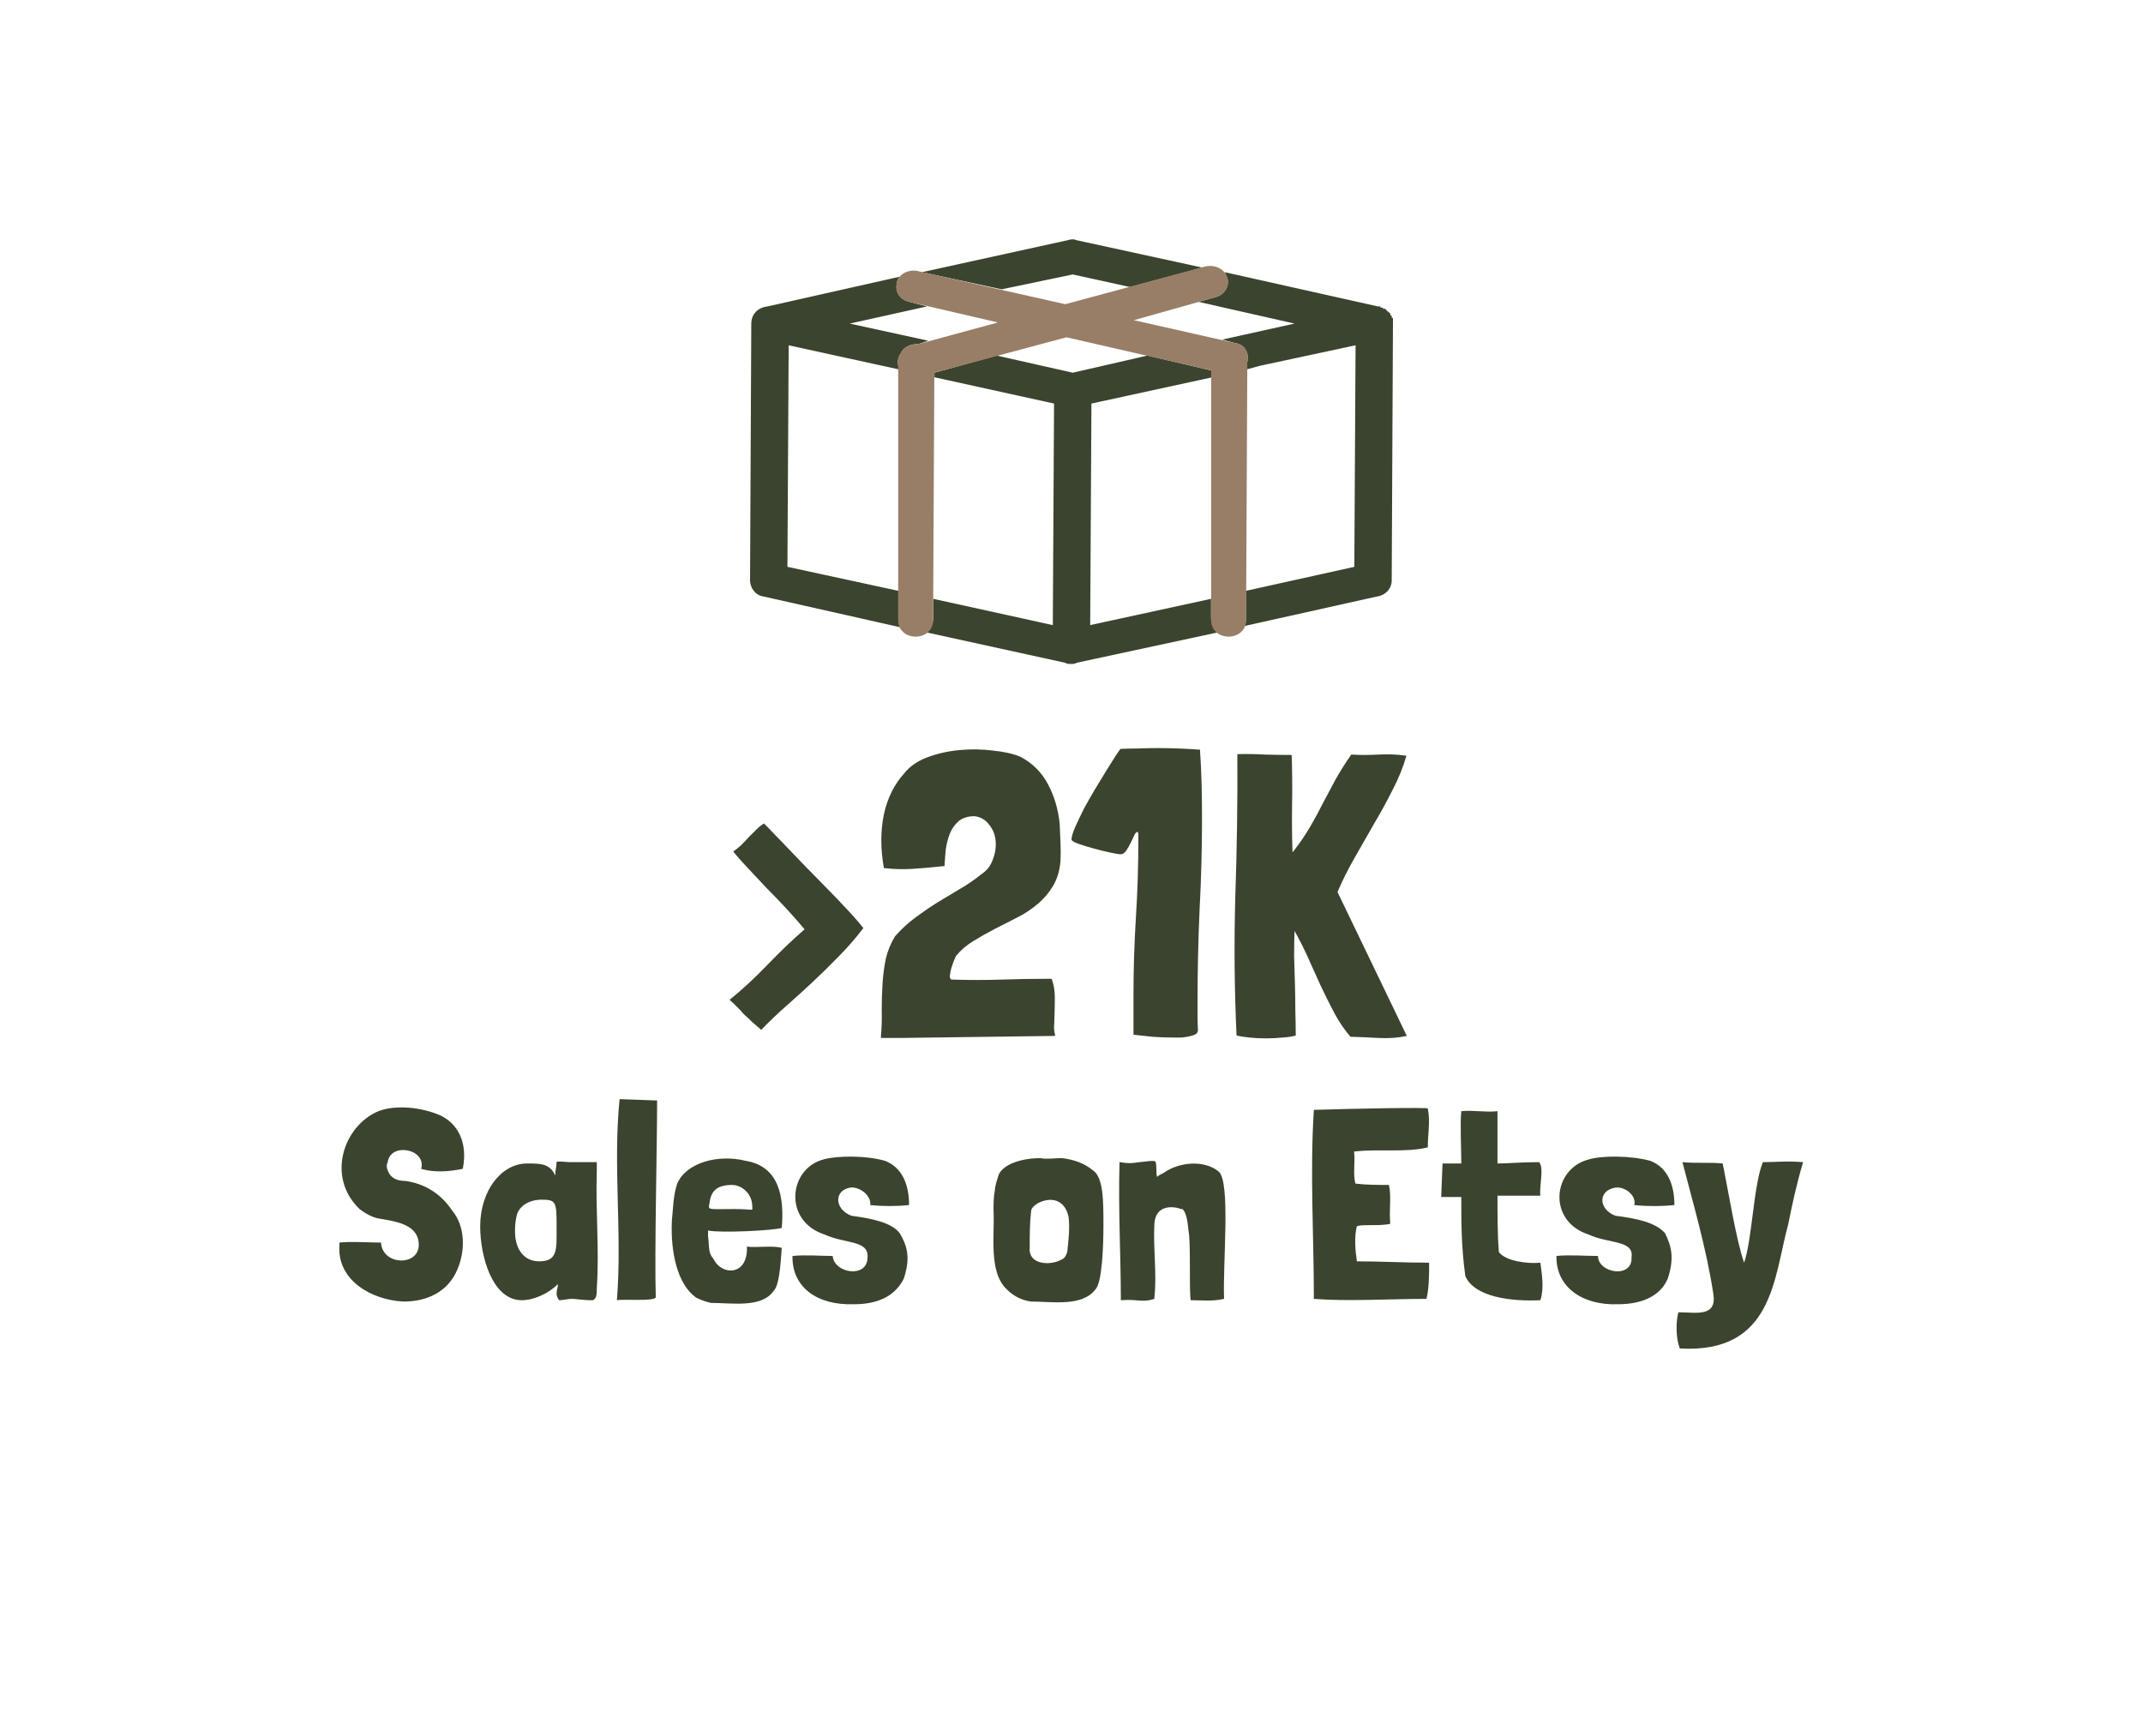 <svg width="600" height="486" viewBox="0 0 600 486" fill="none" xmlns="http://www.w3.org/2000/svg">
<path d="M129.565 327.223C131.066 319.718 128.064 314.464 123.185 312.213C117.932 309.961 110.802 309.211 105.923 311.087C96.166 315.215 91.288 329.475 100.67 338.481C102.171 339.607 104.047 340.733 105.923 341.108C110.427 341.859 116.431 342.609 117.181 347.488C118.307 354.618 107.049 354.618 106.674 347.863C103.297 347.863 98.418 347.488 95.041 347.863V348.238V348.613C94.29 358.37 104.047 363.999 113.053 364.374C119.433 364.374 125.437 361.748 128.064 355.368C130.315 350.114 130.315 343.36 126.563 338.857C123.561 334.353 119.058 331.351 113.429 330.601C111.177 330.601 109.301 329.85 108.55 327.599C108.175 326.848 108.175 326.098 108.55 325.347C109.301 319.718 119.433 321.594 117.932 327.223C121.684 328.349 125.812 327.974 129.565 327.223ZM167.091 325.347C163.714 325.347 161.087 325.347 159.586 325.347C158.835 325.347 155.833 324.972 155.833 325.347C155.833 326.473 155.458 327.599 155.458 329.1C153.957 325.722 151.33 325.722 147.578 325.722C140.448 325.722 134.443 333.228 134.443 343.36C134.443 351.615 137.821 363.999 146.076 363.999C149.454 363.999 153.582 362.123 156.209 359.496C156.209 360.622 155.833 360.997 155.833 362.123C155.833 362.873 156.209 363.624 156.584 363.999C157.71 363.999 158.835 363.624 159.961 363.624C161.462 363.624 163.339 363.999 165.215 363.999H165.965C167.091 363.624 167.091 362.123 167.091 360.622C167.842 349.739 166.716 339.232 167.091 327.974V327.223C167.091 326.848 167.091 326.098 167.091 325.347ZM144.575 340.733C144.951 338.106 147.578 335.854 151.705 335.854C155.833 335.854 155.833 336.605 155.833 343.735C155.833 349.739 156.209 353.117 150.955 353.117C146.452 353.117 144.2 349.364 144.2 344.861C144.2 343.735 144.2 342.234 144.575 340.733ZM173.471 307.71C171.594 326.473 174.221 345.236 172.72 363.999C174.221 363.624 182.852 364.374 183.603 363.249C183.228 350.865 183.978 320.844 183.978 308.085L173.471 307.71ZM198.238 344.485C201.615 345.236 217.001 344.485 218.877 343.735C219.628 335.104 218.127 326.473 208.745 324.972C201.24 323.095 192.234 325.347 189.607 331.351C188.481 334.729 188.481 338.106 188.106 341.859C187.731 350.49 189.607 359.496 194.861 363.249C196.362 363.999 197.487 364.374 198.989 364.75C204.993 364.75 213.249 366.251 216.626 361.372C218.127 359.871 218.502 354.618 218.877 349.364C216.626 348.613 211.372 349.364 209.121 348.989C209.496 357.244 201.991 357.244 199.739 352.366C198.238 350.865 198.613 348.989 198.238 345.987V344.485ZM207.62 332.477C209.496 333.603 210.622 335.479 210.622 337.731C210.622 339.232 211.372 338.481 205.743 338.481C198.238 338.481 198.238 338.857 198.613 336.98C198.989 333.978 200.114 331.727 204.993 331.727C206.119 331.727 206.869 332.102 207.62 332.477ZM254.527 337.355C254.527 331.727 252.651 326.848 247.773 324.972C242.519 323.471 234.639 323.471 230.511 324.597C220.754 327.223 219.253 341.859 230.886 345.611C236.515 348.238 243.27 347.112 242.894 351.991C242.894 357.995 233.513 356.494 233.137 351.615C230.135 351.615 225.257 351.24 221.88 351.615V351.991C221.88 360.246 228.634 365.5 239.142 365.125C245.146 365.125 250.4 363.249 253.026 357.995C254.903 352.366 254.152 348.989 251.901 345.236C249.649 342.234 244.02 341.108 238.391 340.358C233.513 338.481 233.513 333.228 238.016 332.477C240.643 332.102 244.02 334.729 243.645 337.355C247.022 337.731 251.15 337.731 254.527 337.355ZM279.67 328.724C279.295 329.85 278.544 332.102 278.544 333.228C278.169 335.104 278.169 336.98 278.169 338.857C278.544 345.611 276.668 356.119 281.922 360.997C283.798 362.873 286.05 363.999 288.676 364.374C294.681 364.374 302.936 365.875 306.689 360.997C308.565 359.121 308.941 348.989 308.941 342.984C308.941 336.23 308.941 329.475 305.938 327.599C303.687 325.722 300.685 324.597 297.307 324.221C295.056 324.221 293.18 324.597 291.303 324.221C286.425 324.221 281.171 325.722 279.67 328.724ZM289.427 337.731C290.177 336.98 290.928 336.605 292.054 336.23C295.806 335.104 298.433 336.98 299.184 340.733C299.559 343.735 299.184 347.112 298.808 350.49C298.433 351.615 298.058 352.366 296.932 352.741C294.305 354.242 287.926 354.242 288.301 349.364C288.301 345.611 288.301 342.609 288.676 339.232C288.676 338.481 289.052 338.106 289.427 337.731ZM323.951 329.475C323.576 327.974 323.951 327.223 323.576 325.347C323.576 324.597 319.823 325.347 319.073 325.347C316.446 325.722 316.071 325.722 313.444 325.347C313.068 339.232 313.819 351.615 313.819 363.999C318.697 363.624 319.823 364.75 323.201 363.624V363.249C323.951 356.494 322.825 349.739 323.201 342.609C323.576 336.98 328.829 337.731 330.706 338.481H331.081C332.582 339.982 332.582 343.735 332.957 345.987C333.333 351.615 332.957 359.496 333.333 363.999C336.71 363.999 339.337 364.374 342.714 363.624C342.339 353.117 344.591 330.976 341.213 327.974C337.085 324.597 329.955 325.347 325.827 328.349C325.077 328.724 324.326 329.1 323.951 329.475ZM400.129 353.492C392.999 353.492 386.62 353.117 379.865 353.117V352.741C379.49 350.49 379.115 346.362 379.865 343.36C380.991 342.609 385.869 343.36 389.247 342.609C388.872 338.481 389.622 335.104 388.872 331.727C385.869 331.727 382.492 331.727 379.49 331.351C378.739 328.724 379.49 325.347 379.115 322.345H379.49C386.245 321.594 393.375 322.72 399.754 321.219C399.754 317.467 400.505 314.089 399.754 310.337C399.754 309.961 379.865 310.337 367.857 310.712C366.731 328.349 367.857 345.611 367.857 363.624C377.614 364.374 388.872 363.624 399.379 363.624C400.129 360.622 400.129 356.869 400.129 353.492ZM419.268 311.087C415.89 311.462 412.138 310.712 409.136 311.087C408.76 314.84 409.136 321.219 409.136 325.722C407.635 325.722 405.758 325.722 403.882 325.722L403.507 335.104C405.758 335.104 407.259 335.104 409.136 335.104C409.136 342.609 409.136 348.989 410.262 357.244C412.888 363.249 423.396 364.374 431.276 363.999C432.402 360.622 431.652 356.494 431.276 353.492C427.899 353.867 421.519 353.117 419.643 350.49C419.268 345.611 419.268 340.358 419.268 334.729H431.276C430.901 332.102 432.402 326.848 430.901 325.347C425.647 325.347 422.27 325.722 419.268 325.722C419.268 324.221 419.268 322.72 419.268 321.594V311.087ZM468.803 337.355C468.803 331.727 466.926 326.848 462.048 324.972C456.419 323.471 448.538 323.471 444.786 324.597C434.654 327.223 433.153 341.859 444.786 345.611C450.415 348.238 457.545 347.112 456.794 351.991C457.169 357.995 447.413 356.494 447.413 351.615C444.035 351.615 439.157 351.24 435.779 351.615V351.991C435.779 360.246 442.909 365.5 453.042 365.125C459.046 365.125 464.675 363.249 466.926 357.995C468.803 352.366 468.052 348.989 466.176 345.236C463.549 342.234 458.295 341.108 452.291 340.358C447.413 338.481 447.413 333.228 452.291 332.477C454.918 332.102 458.295 334.729 457.545 337.355C460.922 337.731 465.425 337.731 468.803 337.355ZM482.312 325.722C478.935 325.347 474.807 325.722 471.054 325.347C474.056 336.98 477.809 349.739 479.685 362.123C480.811 368.878 474.807 367.376 469.928 367.376C469.178 370.003 469.178 374.506 470.304 377.509C496.572 379.01 496.572 357.62 500.7 342.609C501.826 336.98 502.951 331.727 504.828 325.347C500.325 324.972 496.947 325.347 493.57 325.347C490.943 331.727 490.568 347.112 488.316 353.492C486.065 347.112 483.813 332.852 482.312 325.722Z" fill="#3B442E"/>
<path d="M305.581 112.975L305.233 175L339.071 167.644V173.081C339.071 174.68 340.117 175.959 341.513 176.919L301.396 185.554C301.047 185.874 300.35 185.874 300.001 185.874C299.303 185.874 298.605 185.874 298.257 185.554L258.838 176.919C260.233 176.279 261.28 174.68 261.28 173.081V167.644L294.768 175L295.115 112.975L261.627 105.619V104.34L279.069 99.543L300.348 104.34L321.278 99.543L339.069 103.7L339.418 105.619L305.581 112.975ZM348.838 165.405L379.188 158.688L379.535 96.664L352.674 102.421L349.186 103.38V102.101C349.186 101.781 349.186 101.462 349.186 101.462C349.883 98.903 348.488 96.344 345.697 96.024L342.209 95.065L362.442 90.587L335.581 84.511L340.116 83.231C342.907 82.592 344.302 80.033 343.604 77.794C343.255 77.155 343.255 76.835 342.907 76.195L385.814 85.79H386.163H386.512V86.11H386.86H387.209V86.43H387.558C387.558 86.43 387.558 86.43 387.907 86.43C387.907 86.749 387.907 86.749 388.256 86.749V87.069H388.605V87.389H388.953C388.953 87.709 388.953 87.709 389.302 87.709C389.302 88.029 389.302 88.029 389.302 88.029V88.349H389.651V88.668V88.988H390V89.308V89.628V89.948V90.267V90.587L389.653 162.526C389.653 164.765 387.909 166.684 385.467 167.004L348.141 175.319C348.838 174.68 348.838 174.04 348.838 173.081V165.405ZM301.395 67.24L336.627 74.916L316.395 80.353L300.348 76.835L280.464 80.993L258.138 76.195L298.953 67.24C299.999 66.92 300.697 66.92 301.395 67.24ZM252.21 175.639L213.837 167.004C211.395 166.684 210 164.445 210 162.526L210.347 90.587C210.347 88.029 212.091 86.11 214.882 85.79L251.859 77.474C251.51 78.114 251.161 78.434 251.161 79.073C250.464 81.632 251.859 83.871 254.65 84.511L259.534 85.79L237.906 90.587L259.883 95.385L257.092 96.344C256.743 96.344 256.743 96.344 256.743 96.344C254.65 96.344 252.906 97.304 252.208 98.903C251.51 99.862 251.161 101.142 251.51 102.421V103.38L220.812 96.664L220.465 158.688L251.512 165.405V173.081C251.512 174.04 251.861 174.68 252.21 175.639Z" fill="#3B442E"/>
<path d="M349.223 102.094L348.874 173.753C348.874 176.309 346.78 178.226 343.987 178.226C341.194 178.226 339.099 176.309 339.099 173.753V103.692L298.603 94.427L261.598 104.33L261.249 173.753C261.249 176.309 259.155 178.226 256.362 178.226C253.569 178.226 251.474 176.309 251.474 173.753L251.474 102.414C251.125 101.136 251.474 99.858 252.173 98.9C252.871 97.303 254.616 96.344 256.711 96.344C256.711 96.344 256.711 96.344 257.06 96.344L279.403 90.275L254.616 84.525C251.824 83.886 250.427 81.65 251.125 79.094C251.474 76.858 254.267 75.26 257.06 75.899L298.254 85.163L337.354 74.622C340.147 73.983 342.939 75.26 343.638 77.816C344.336 80.052 342.939 82.608 340.147 83.247L317.455 89.636L345.732 96.025C348.525 96.344 349.921 98.9 349.223 101.455C349.223 101.455 349.223 101.775 349.223 102.094Z" fill="#987E67"/>
<path d="M207.335 282.863L205.519 281.047L204.27 279.912C207.902 276.961 211.421 273.707 214.826 270.15C218.231 266.594 221.712 263.265 225.268 260.162C223.755 258.346 222.09 256.454 220.274 254.487C218.458 252.519 216.604 250.59 214.712 248.698C212.896 246.731 211.156 244.877 209.491 243.136C207.827 241.396 206.427 239.807 205.292 238.369C205.973 237.915 206.692 237.348 207.448 236.667C208.205 235.91 208.924 235.153 209.605 234.397C210.361 233.64 211.08 232.921 211.761 232.24C212.518 231.483 213.237 230.916 213.918 230.538C214.977 231.597 216.037 232.694 217.096 233.829C218.155 234.889 219.253 236.024 220.388 237.234C222.128 239.05 223.944 240.942 225.836 242.909C227.728 244.801 229.619 246.731 231.511 248.698C233.403 250.59 235.219 252.482 236.959 254.373C238.7 256.189 240.289 258.005 241.726 259.822C239.532 262.697 237.224 265.345 234.803 267.767C232.457 270.188 230.073 272.534 227.652 274.804C225.23 277.074 222.771 279.306 220.274 281.501C217.853 283.62 215.507 285.852 213.237 288.198L213.123 288.311C211.988 287.327 211.08 286.533 210.399 285.927C209.718 285.246 209.151 284.717 208.697 284.338C208.318 283.96 208.016 283.657 207.789 283.43C207.637 283.203 207.486 283.014 207.335 282.863ZM295.446 289.9C295.446 289.976 295.294 290.014 294.992 290.014L251.86 290.581H246.753C246.677 290.505 246.639 290.392 246.639 290.241C246.866 287.668 246.942 285.133 246.866 282.636C246.866 280.139 246.942 277.717 247.093 275.372C247.244 272.95 247.547 270.642 248.001 268.448C248.531 266.178 249.401 264.059 250.612 262.092C252.428 260.049 254.319 258.308 256.287 256.87C258.33 255.357 260.373 253.957 262.416 252.671C264.535 251.384 266.616 250.136 268.659 248.925C270.778 247.714 272.821 246.315 274.788 244.726C276.301 243.742 277.361 242.38 277.966 240.639C278.647 238.899 278.912 237.159 278.761 235.418C278.609 233.678 278.004 232.164 276.945 230.878C275.961 229.516 274.599 228.721 272.858 228.494C271.042 228.494 269.567 228.948 268.432 229.856C267.372 230.765 266.54 231.937 265.935 233.375C265.405 234.737 265.027 236.213 264.8 237.802C264.648 239.391 264.535 240.866 264.459 242.228V242.455H264.346C260.941 242.834 257.914 243.099 255.265 243.25C252.693 243.401 250.12 243.326 247.547 243.023H247.434V242.796C246.526 237.575 246.526 232.694 247.434 228.154C248.417 223.538 250.309 219.679 253.109 216.577C254.622 214.609 256.779 213.096 259.578 212.036C262.378 210.977 265.367 210.296 268.545 209.993C271.723 209.691 274.826 209.728 277.853 210.107C280.955 210.409 283.528 210.977 285.571 211.809C288.976 213.55 291.587 216.123 293.403 219.528C295.219 222.933 296.316 226.678 296.694 230.765C296.77 232.354 296.846 234.094 296.921 235.986C296.997 237.802 296.997 239.466 296.921 240.98C296.694 243.78 295.975 246.163 294.765 248.131C293.63 250.022 292.192 251.687 290.452 253.125C288.787 254.563 286.895 255.811 284.776 256.87C282.733 257.93 280.652 258.989 278.534 260.049C276.491 261.108 274.485 262.243 272.518 263.454C270.626 264.589 268.999 265.989 267.637 267.653C267.486 268.032 267.259 268.561 266.956 269.242C266.729 269.923 266.502 270.604 266.275 271.285C266.124 271.966 266.01 272.61 265.935 273.215C265.935 273.745 266.086 274.085 266.389 274.237C271.459 274.388 276.15 274.388 280.463 274.237C284.852 274.085 289.506 274.01 294.424 274.01C295.03 275.523 295.332 277.263 295.332 279.231C295.332 281.122 295.294 283.014 295.219 284.906C295.219 285.738 295.181 286.571 295.105 287.403C295.105 288.235 295.219 289.068 295.446 289.9ZM335.291 284.452C335.291 285.814 335.329 287.138 335.404 288.425C335.404 288.879 335.177 289.257 334.723 289.56C334.269 289.787 333.702 289.976 333.021 290.127C332.34 290.278 331.583 290.392 330.751 290.468C329.918 290.468 329.162 290.468 328.481 290.468C326.589 290.468 324.622 290.392 322.579 290.241C320.611 290.014 318.871 289.824 317.357 289.673V289.56V278.55C317.357 271.21 317.584 263.946 318.038 256.757C318.492 249.568 318.719 242.304 318.719 234.964C318.719 234.586 318.719 234.245 318.719 233.943C318.719 233.64 318.682 233.299 318.606 232.921C318.228 232.845 317.887 233.148 317.584 233.829C317.282 234.434 316.941 235.153 316.563 235.986C316.184 236.742 315.768 237.461 315.314 238.142C314.86 238.823 314.331 239.164 313.725 239.164C313.347 239.164 312.439 239.012 311.001 238.71C309.563 238.407 308.012 238.029 306.347 237.575C304.683 237.121 303.207 236.667 301.921 236.213C300.634 235.759 299.991 235.343 299.991 234.964C300.067 234.056 300.445 232.845 301.126 231.332C301.807 229.819 302.602 228.154 303.51 226.338C304.494 224.522 305.553 222.668 306.688 220.776C307.823 218.884 308.882 217.144 309.866 215.555C310.85 213.966 311.682 212.642 312.363 211.582C313.12 210.447 313.574 209.804 313.725 209.653C315.466 209.577 317.168 209.539 318.833 209.539C320.573 209.464 322.314 209.426 324.054 209.426C326.021 209.426 327.989 209.464 329.956 209.539C331.924 209.615 333.929 209.728 335.972 209.88C336.199 213.134 336.35 216.35 336.426 219.528C336.502 222.63 336.54 225.77 336.54 228.948C336.54 237.65 336.313 246.239 335.859 254.714C335.48 263.189 335.291 271.777 335.291 280.479C335.291 281.766 335.291 283.09 335.291 284.452ZM379.241 240.185C377.425 243.363 375.836 246.542 374.474 249.72L393.883 290.014C391.462 290.543 388.813 290.732 385.938 290.581C383.138 290.43 380.527 290.316 378.106 290.241C376.517 288.425 375.041 286.268 373.679 283.771C372.317 281.198 370.993 278.55 369.707 275.826C368.496 273.102 367.285 270.415 366.075 267.767C364.864 265.118 363.653 262.735 362.442 260.616C362.367 262.81 362.329 265.194 362.329 267.767C362.405 270.264 362.48 272.799 362.556 275.372C362.632 277.944 362.669 280.479 362.669 282.976C362.745 285.473 362.783 287.781 362.783 289.9C361.724 290.203 360.475 290.392 359.037 290.468C357.6 290.619 356.086 290.695 354.497 290.695C352.908 290.695 351.357 290.619 349.843 290.468C348.406 290.316 347.195 290.127 346.211 289.9C345.606 276.885 345.492 263.832 345.871 250.741C346.325 237.575 346.514 224.37 346.438 211.128C348.935 211.053 351.47 211.09 354.043 211.242C356.692 211.317 359.226 211.355 361.648 211.355C361.799 215.668 361.837 220.209 361.761 224.976C361.686 229.743 361.724 234.283 361.875 238.596C361.875 238.672 361.913 238.634 361.988 238.483C362.14 238.256 362.291 238.067 362.442 237.915C364.031 235.872 365.469 233.753 366.756 231.559C368.042 229.365 369.253 227.132 370.388 224.862C371.598 222.592 372.809 220.322 374.02 218.052C375.306 215.782 376.744 213.512 378.333 211.242C380.754 211.393 383.327 211.393 386.051 211.242C388.775 211.09 391.348 211.204 393.77 211.582C392.861 214.76 391.575 217.939 389.91 221.117C388.321 224.295 386.581 227.473 384.689 230.651C382.873 233.829 381.057 237.007 379.241 240.185Z" fill="#3B442E"/>
</svg>
